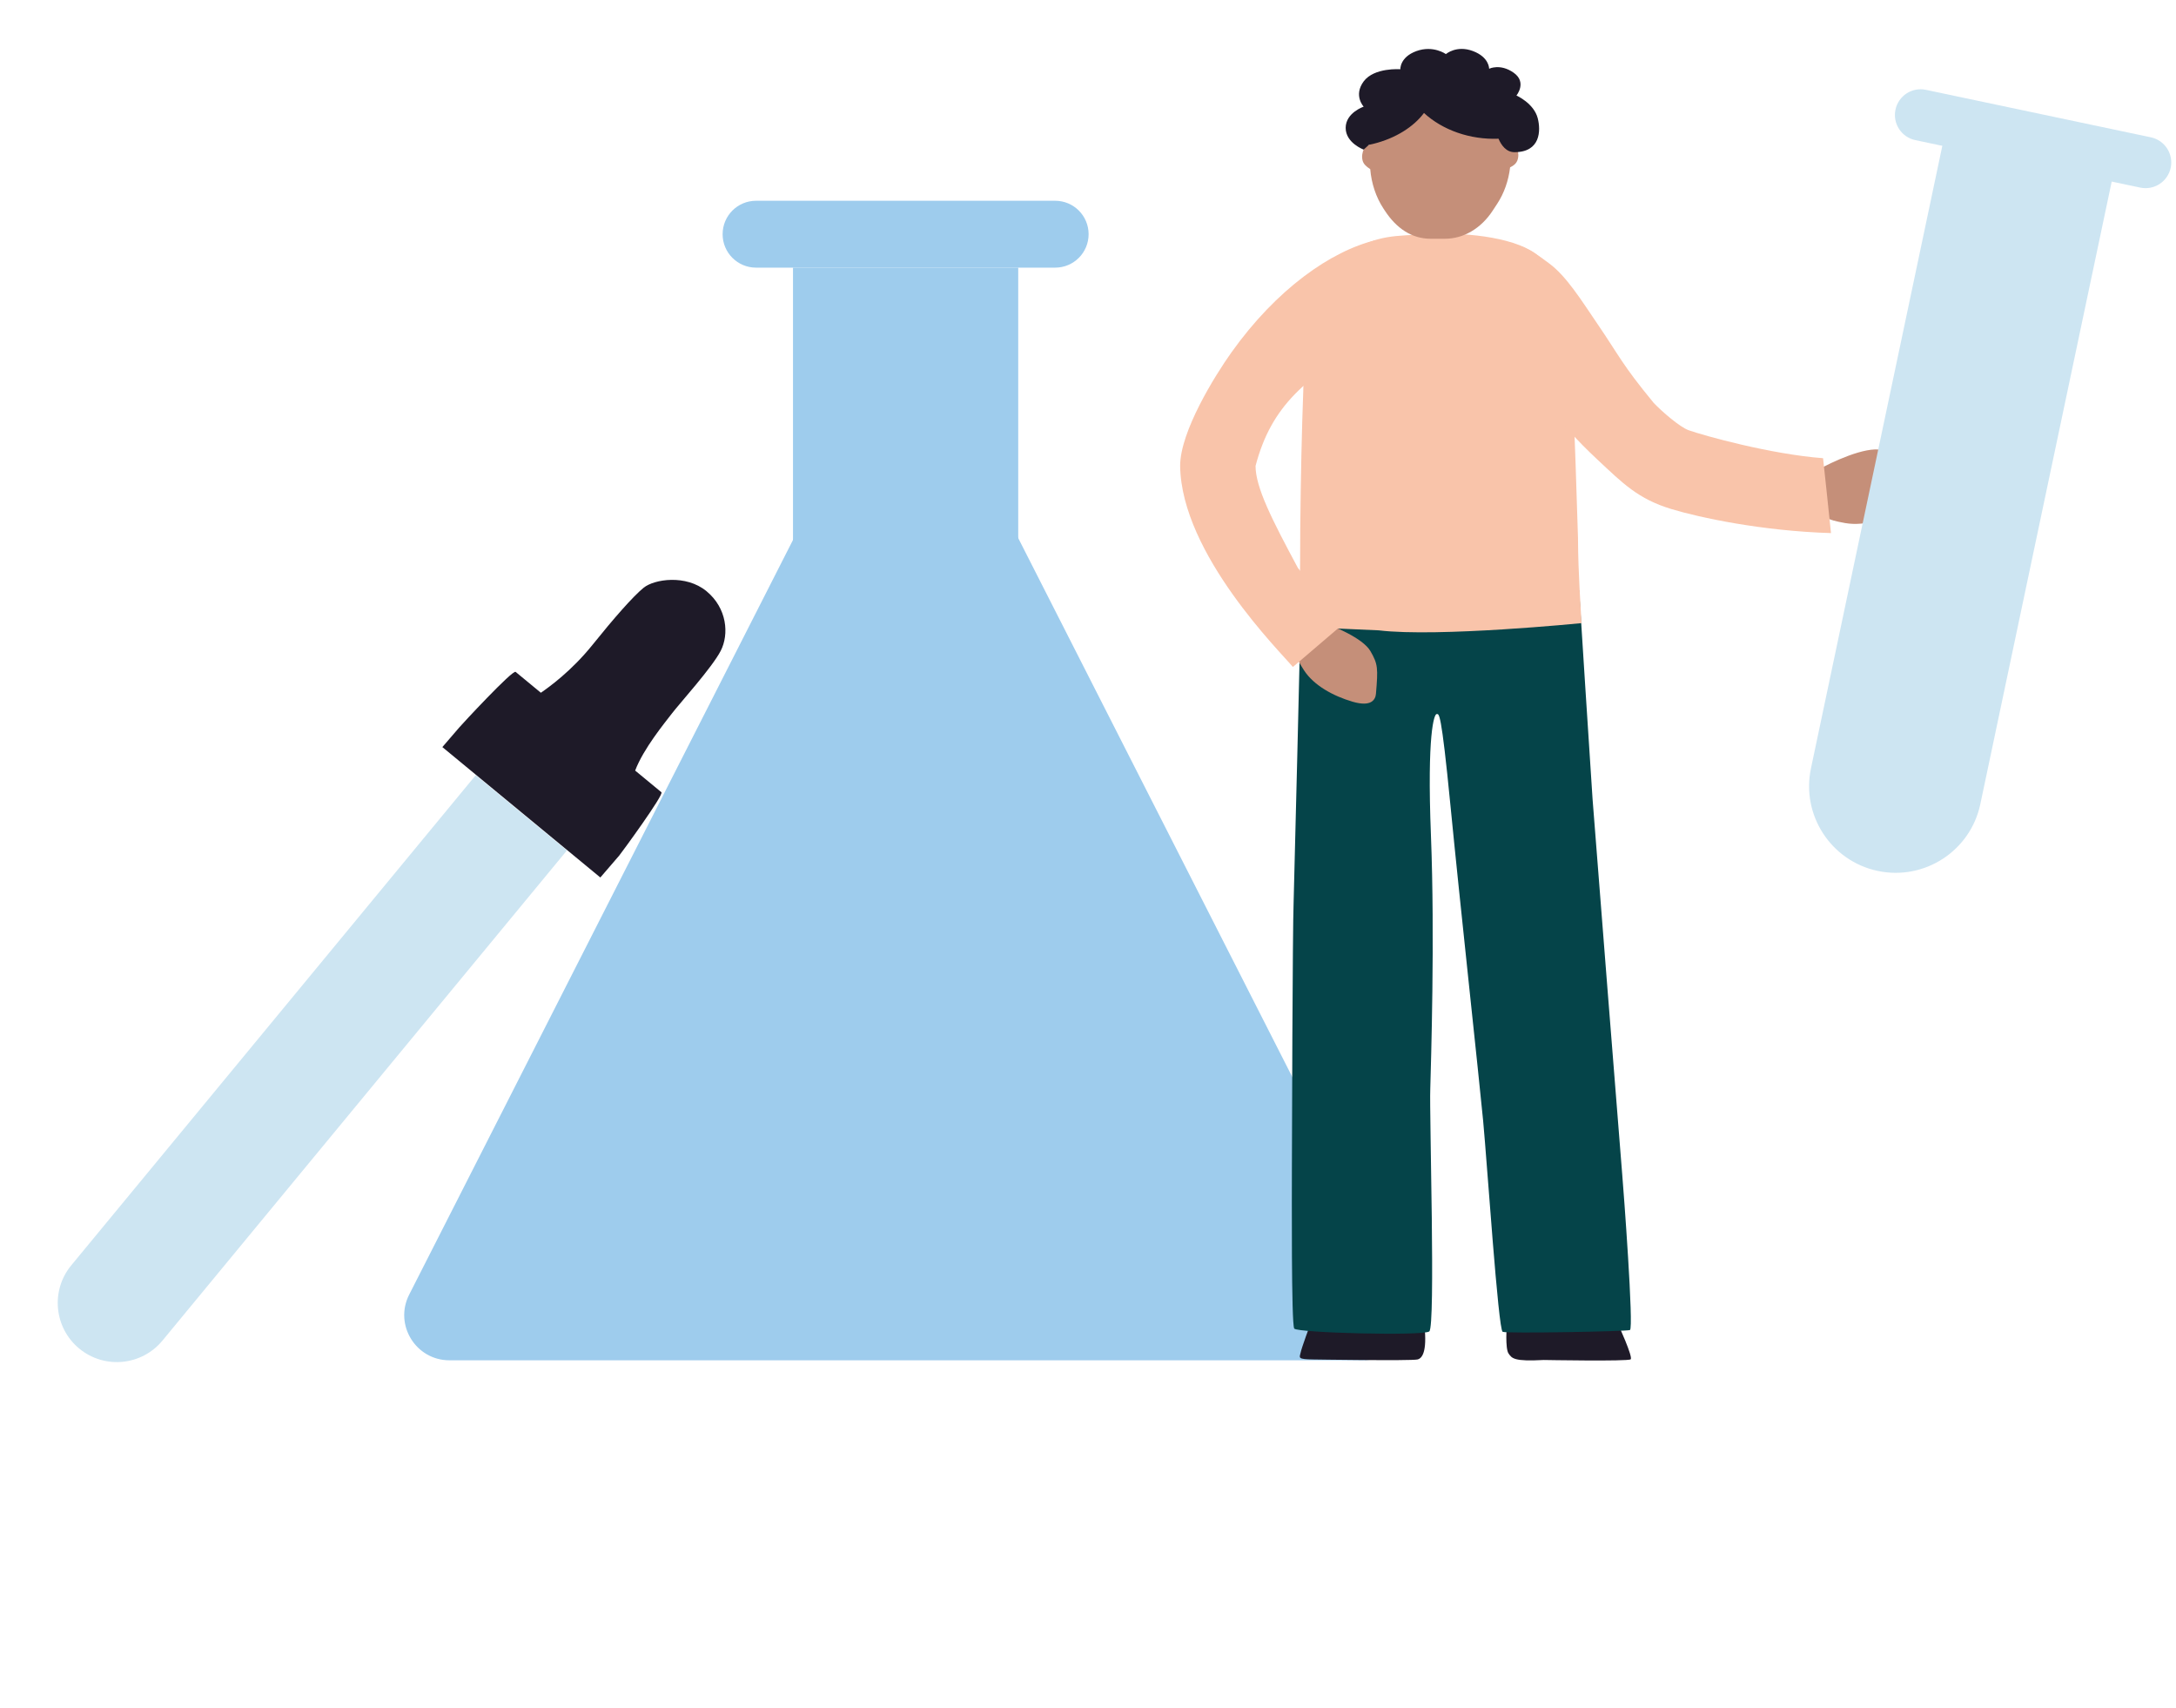 <svg width="1445" height="1134" viewBox="0 0 1445 1134" fill="none" xmlns="http://www.w3.org/2000/svg">
<path d="M676.166 177.702H526.602V729.221C526.602 770.522 560.083 804.004 601.384 804.004V804.004C642.685 804.004 676.166 770.522 676.166 729.221V177.702Z" fill="#9ECCED"/>
<path d="M722.904 155.502C722.904 143.24 712.965 133.301 700.703 133.301H502.063C489.802 133.301 479.862 143.24 479.862 155.502V155.502C479.862 167.763 489.802 177.703 502.063 177.703H700.703C712.965 177.703 722.904 167.763 722.904 155.502V155.502Z" fill="#9ECCED"/>
<path d="M628.433 263.428C617.312 241.563 586.076 241.563 574.954 263.428L271.721 859.577C261.569 879.536 276.069 903.178 298.461 903.178H904.927C927.319 903.178 941.818 879.536 931.666 859.577L628.433 263.428Z" fill="#9ECCED"/>
<path d="M870.211 879.038C870.211 879.038 864.294 894.881 863.619 898.398C862.944 901.44 861.469 902.524 872.345 902.624C872.345 902.624 936.909 903.64 941.31 902.624C944.218 901.949 947.852 897.923 945.885 879.955L870.203 879.038H870.211Z" fill="#1E1A28"/>
<path d="M1000.53 880.047C1000.53 880.047 999.49 895.282 1001.73 898.599C1003.99 901.915 1005.33 904.057 1025.16 902.966C1025.16 902.966 1081.07 903.974 1082.85 902.541C1084.62 901.099 1074.43 878.988 1074.43 878.988L1000.52 880.047H1000.53Z" fill="#1E1A28"/>
<path d="M863.877 396.634C863.435 426.579 859.468 582.719 859.027 599.579C858.352 616.455 857.901 759.994 857.901 775.912C857.901 791.83 857.451 879.272 859.46 882.122C861.477 884.972 944.876 887.106 949.119 884.022C953.369 880.939 949.119 739.784 949.794 722.907C950.235 706.03 952.919 622.622 950.235 554.658C947.552 486.693 952.427 474.117 954.002 474.117C955.577 474.117 956.944 470.775 963.203 534.939C969.462 599.104 982.205 715.79 984.889 744.059C987.572 772.578 994.948 883.089 997.865 884.272C1000.77 885.464 1079.71 884.039 1082.38 883.089C1085.06 882.139 1078.13 789.922 1077.25 779.704C1076.36 769.478 1058.46 542.773 1057.57 530.647C1056.68 518.538 1048.63 391.867 1048.63 391.867C1048.63 391.867 954.269 392.101 946.227 392.817C937.951 393.284 863.877 396.618 863.877 396.618H863.894L863.877 396.634Z" fill="#054449"/>
<path d="M1047.89 357.545C1048 381.072 1049.76 403.757 1050.23 413.733C1050.23 413.733 954.818 423.251 915.614 418.525C915.614 418.525 865.468 416.283 862.859 416.283C862.859 416.283 863.484 374.98 863.443 351.494C863.784 315.649 864.501 285.188 865.451 259.527C866.401 233.866 863.134 183.87 896.238 166.76C916.965 156.059 922.94 156.742 951.751 155.317C975.32 154.367 1008.75 157.967 1022.32 170.56C1039.7 186.47 1041.77 220.748 1044.18 253.635C1045.78 290.713 1046.97 326.658 1047.9 357.545H1047.89Z" fill="#F9C4AA"/>
<path d="M1207.49 311.797L1213.67 343.328C1213.67 343.328 1211.52 344.829 1225.2 347.276C1238.9 349.728 1255.02 343.962 1268.11 335.986C1281.19 328.008 1279.84 322.781 1275.9 320.814C1269.59 317.648 1261.35 316.127 1253.85 316.029C1236.68 315.817 1248.52 309.859 1252.54 307.715C1256.39 305.656 1260.93 301.357 1249.77 298.776C1238.62 296.197 1215.9 307.066 1207.5 311.802L1207.49 311.797Z" fill="#C58F79"/>
<path d="M982.775 212.538C985.557 219.096 991.082 227.466 1013.47 250.583C1030.91 268.594 1030.73 277.116 1061.01 305.353C1077.6 320.827 1087.64 331.259 1110.01 338.021C1128.46 343.606 1170.07 352.583 1215.89 353.945C1215.14 345.893 1210.63 304.224 1210.63 304.224C1175.89 301.6 1131.4 289.224 1121.36 285.645C1115.52 283.57 1103.55 273.198 1098.13 267.47C1076.87 241.634 1075.73 236.899 1060.19 214.139C1050.47 199.921 1040.07 183.058 1028.51 174.735C1020.23 168.478 1016.53 166.185 1010.88 163.835C1005.22 161.493 990.591 159.674 981.157 176.028C972.935 190.272 979.971 205.937 982.775 212.538Z" fill="#F9C4AA"/>
<path d="M1007.62 98.788C1007.33 97.178 1005.91 96.315 1004.25 95.602C1004.93 82.627 1002.23 74.379 996.453 66.049C991.604 59.062 984.84 52.099 975.356 48.709C966.943 45.698 946.34 46.489 938.063 49.829C918.261 57.355 910.464 75.751 909.45 96.073C907.758 96.509 906.26 97.135 905.77 98.662C904.679 101.256 904.131 103.719 904.839 106.58C905.498 108.888 906.973 110.338 909.921 112.307C910.721 121.762 913.708 130.805 918.6 138.311L919.613 139.853C927.304 151.645 937.593 158.511 949.904 158.511H959.607C971.85 158.511 983.453 151.713 991.144 140.003L994.203 135.344C998.8 128.361 1001.75 119.987 1002.8 111.128C1005.31 109.863 1006.7 108.704 1007.54 106.774C1008.6 104.059 1008.38 101.533 1007.63 98.788H1007.62Z" fill="#C58F79"/>
<path d="M1021.16 78.519C1018.59 68.521 1007.01 63.421 1007.01 63.421C1007.01 63.421 1014.18 54.694 1005.22 48.322C996.255 41.951 988.874 45.645 988.874 45.645C988.874 45.645 989.072 38.016 978.119 33.898C967.165 29.781 960.18 35.916 960.18 35.916C960.18 35.916 951.81 29.882 940.645 33.898C929.48 37.929 929.918 45.982 929.918 45.982C929.918 45.982 912.543 44.643 905.567 54.034C898.596 63.426 905.567 70.814 905.567 70.814C905.567 70.814 893.611 74.844 893.611 84.9C893.611 94.956 905.567 99.325 905.567 99.325L909.034 96.165C909.983 95.968 910.933 95.761 911.883 95.525C926.794 91.86 938.755 84.183 945.611 75.013C957.967 86.36 976.118 92.837 995.113 92.1C996.978 96.469 1000.24 101.034 1005.72 101.034C1023.05 101.034 1023.25 86.653 1021.16 78.534L1021.16 78.519Z" fill="#1E1A28"/>
<path d="M877.143 412.824C885.002 415.441 905.054 423.65 910.055 432.318C915.055 440.977 915.164 443.594 913.722 460.62C913.397 464.462 910.721 469.596 898.112 465.879C885.511 462.162 872.468 455.187 865.884 444.969C859.3 434.751 861.492 435.26 861.492 435.26L877.135 412.824H877.143Z" fill="#C58F79"/>
<path d="M935.307 184.661C932.899 168.993 924.84 158.417 913.689 159.409C883.827 166.585 847.641 192.02 817.746 233.983C806.837 249.293 783.685 286.479 783.685 309.348C784.468 367.971 850.766 433.302 858.558 442.844L892.903 413.492C890.72 412.175 874.06 393.065 861.817 376.955C844.74 345.127 833.764 323.658 833.764 309.348C844.382 268.928 867.284 250.826 909.722 225.557C909.722 225.557 924.448 217.415 930.607 207.705C936.299 198.746 936.516 192.571 935.299 184.661H935.307Z" fill="#F9C4AA"/>
<path d="M376.466 564.657L315.919 514.686L47.326 840.126C33.526 856.846 35.894 881.586 52.614 895.385V895.385C69.333 909.184 94.073 906.817 107.873 890.097L376.466 564.657Z" fill="#CDE5F2"/>
<path d="M439.192 525.993L421.785 511.627C427.318 497.048 441.233 480.187 446.267 473.616C451.301 467.044 472.932 443.158 478.605 432.111C484.264 421.081 482.809 403.79 469.161 392.526C455.514 381.262 434.407 384.517 427.404 390.243C420.399 395.937 407.539 410.611 393.473 428.126C379.407 445.641 364.472 456.296 359.176 459.955L342.393 446.103C340.469 444.515 306.55 481.092 304.962 483.017C303.373 484.942 293.758 496.031 293.758 496.031L398.663 582.612L411.223 568.023C413.12 565.724 441.044 527.523 439.227 526.023L439.192 525.993Z" fill="#1E1A28"/>
<path d="M1290.12 95.417L1402.6 119.155L1315.06 533.896C1308.51 564.954 1278.02 584.818 1246.96 578.263V578.263C1215.9 571.708 1196.04 541.216 1202.59 510.158L1290.12 95.417Z" fill="#CDE5F2"/>
<path d="M1258.71 72.815C1260.65 63.595 1269.71 57.698 1278.93 59.644L1428.3 91.17C1437.52 93.116 1443.42 102.168 1441.48 111.389V111.389C1439.53 120.609 1430.48 126.506 1421.26 124.56L1271.88 93.034C1262.66 91.088 1256.76 82.036 1258.71 72.815V72.815Z" fill="#CDE5F2"/>
</svg>
